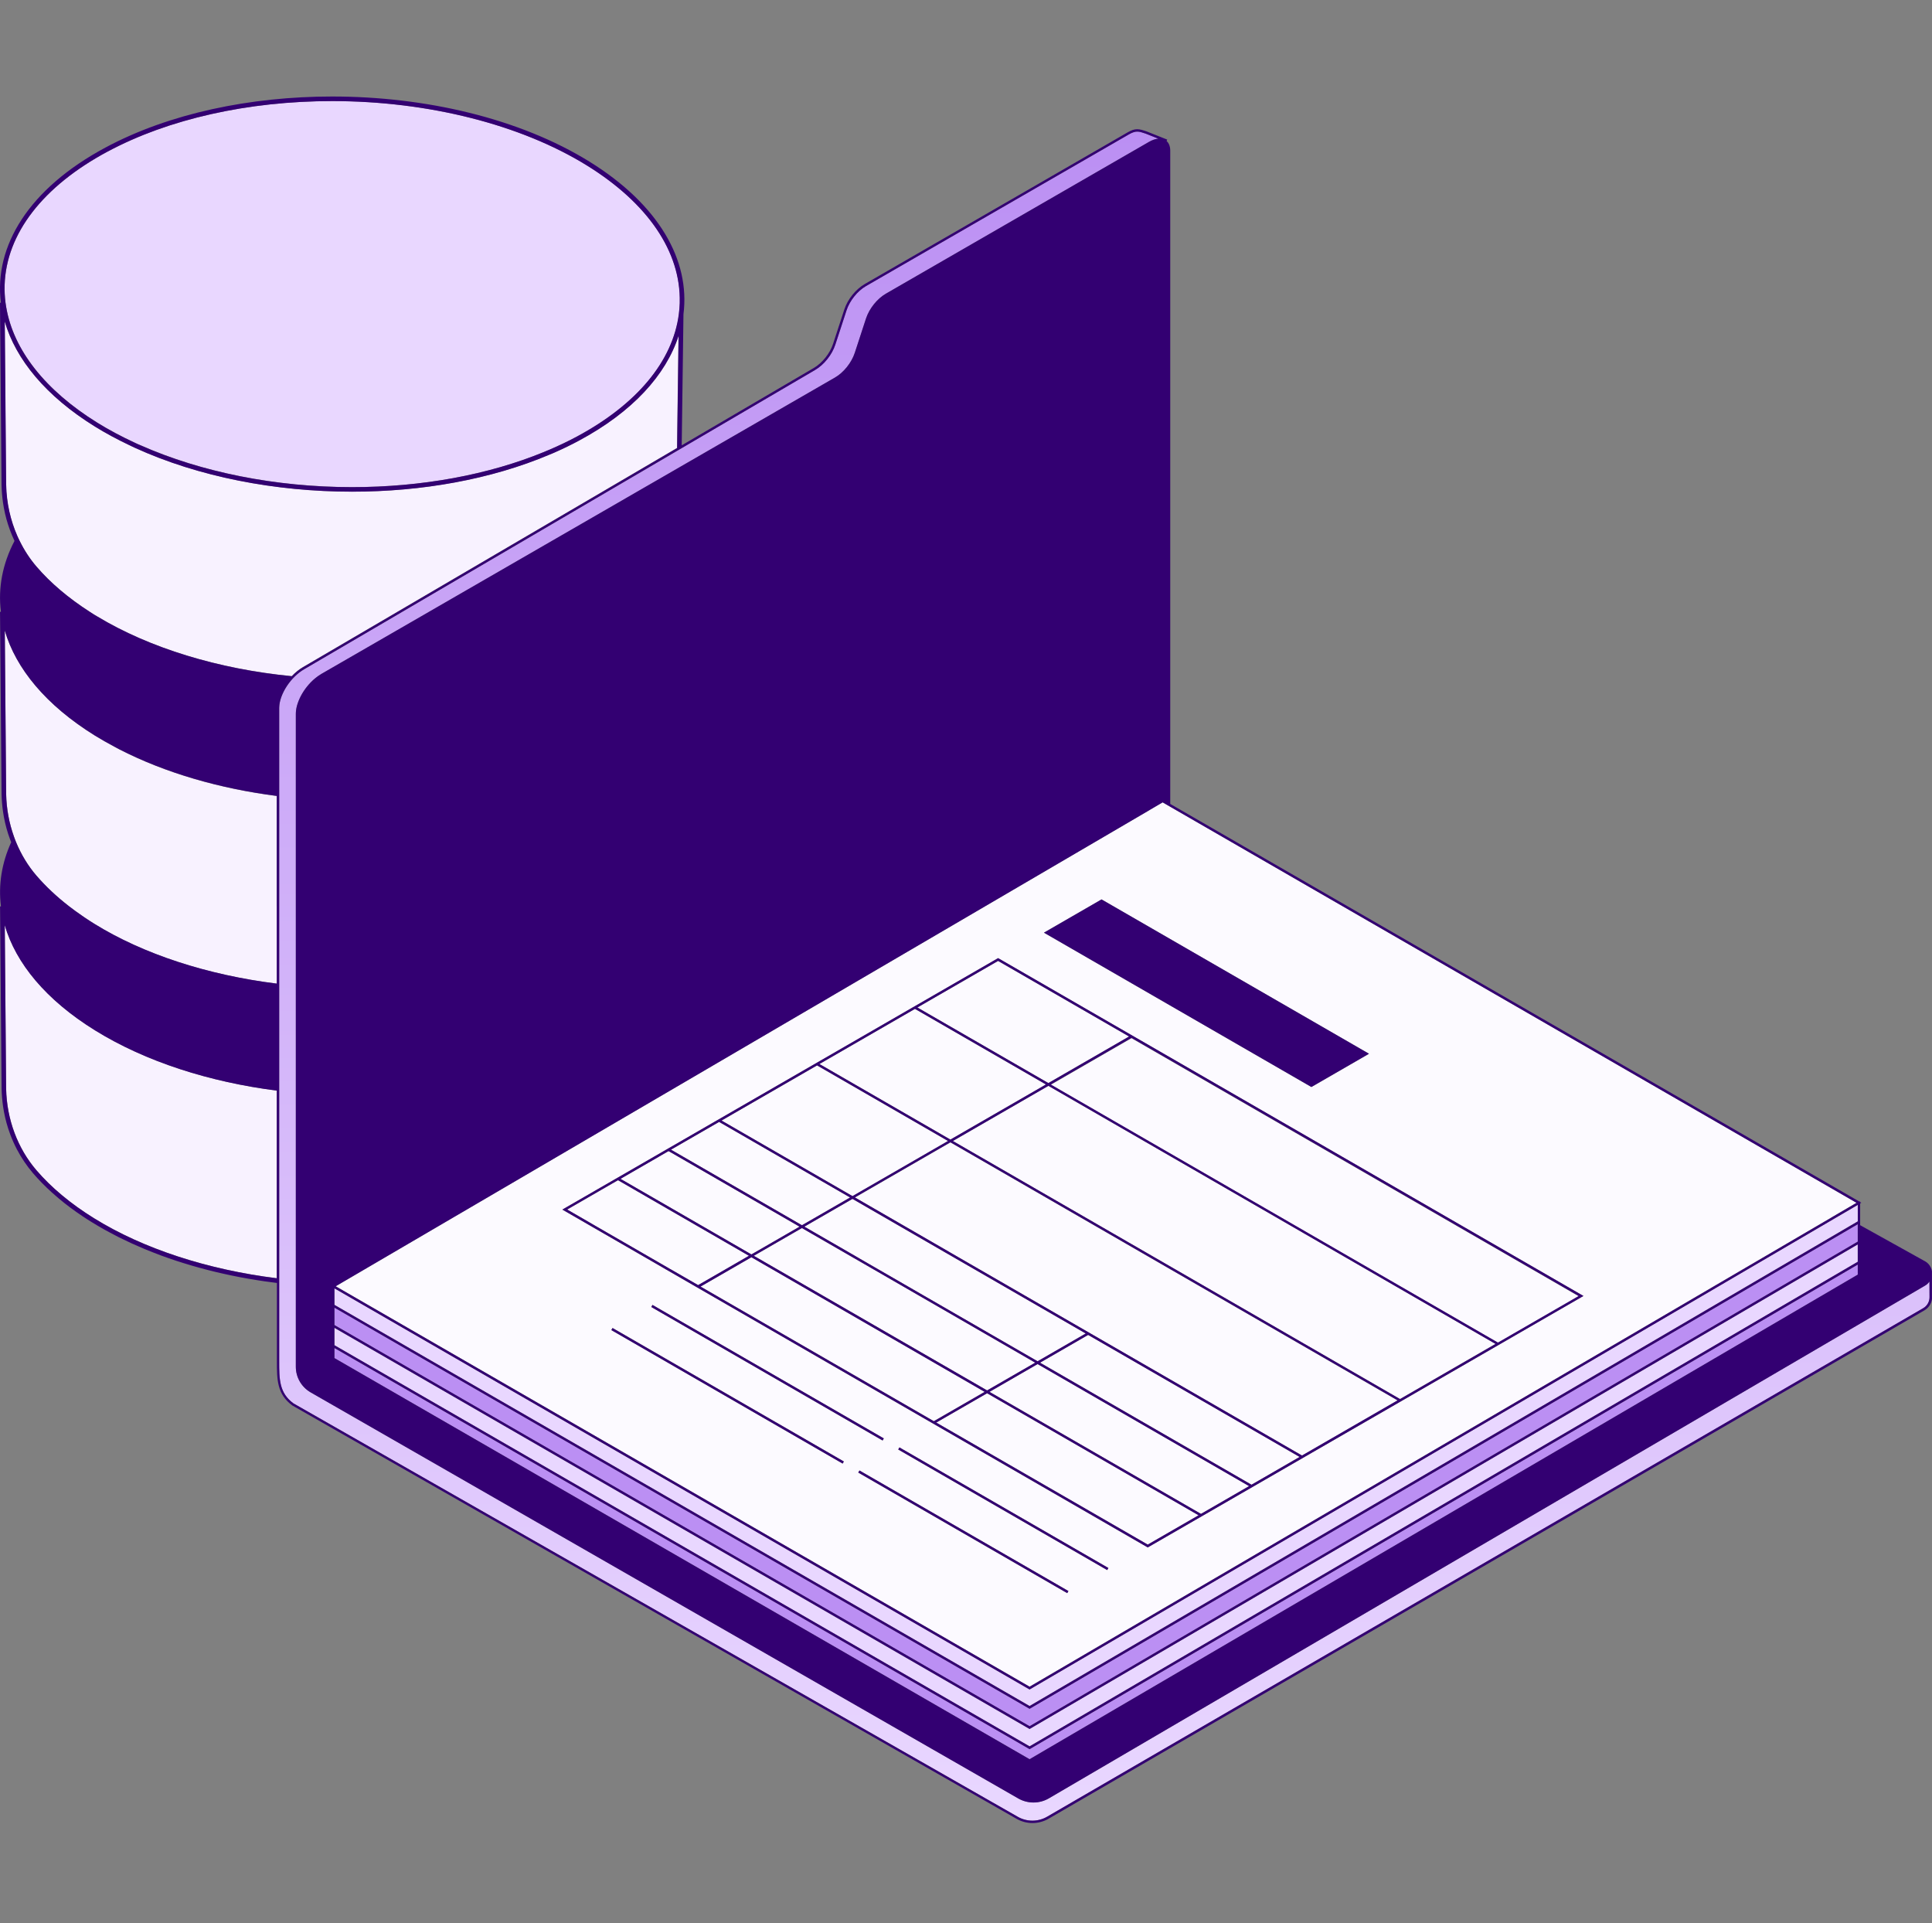 <?xml version="1.0" encoding="UTF-8"?>
<svg id="Layer_1" data-name="Layer 1" xmlns="http://www.w3.org/2000/svg" xmlns:xlink="http://www.w3.org/1999/xlink" viewBox="0 0 762.04 758.52">
  <rect x="0" y="0" width="762.04" height="758.52" fill="#808080" stroke="none"/>
  <defs>
    <style>
      .cls-1 {
        fill: #e9d7ff;
      }

      .cls-1, .cls-2, .cls-3, .cls-4, .cls-5, .cls-6, .cls-7, .cls-8 {
        stroke-width: 0px;
      }

      .cls-2 {
        fill: url(#linear-gradient);
      }

      .cls-3 {
        fill: none;
      }

      .cls-4 {
        fill: #bb8ff3;
      }

      .cls-9 {
        clip-path: url(#clippath);
      }

      .cls-5 {
        fill: #fff;
      }

      .cls-6 {
        fill: #fcfaff;
      }

      .cls-7 {
        fill: #f8f2ff;
      }

      .cls-8 {
        fill: #330072;
      }
    </style>
    <clipPath id="clippath">
      <rect class="cls-3" y="38.04" width="762.02" height="680.91"/>
    </clipPath>
    <linearGradient id="linear-gradient" x1="435.61" y1="707.1" x2="435.61" y2="40.99" gradientTransform="translate(0 759) scale(1 -1)" gradientUnits="userSpaceOnUse">
      <stop offset="0" stop-color="#bb8ff3"/>
      <stop offset="1" stop-color="#e9d7ff"/>
    </linearGradient>
  </defs>
  <g class="cls-9">
    <g>
      <path class="cls-6" d="M289.65,498.61l.9-.52,4.88-2.82-44.05-25.42-1.59-.93-6.02-3.47-20.06,11.57,8.98,5.19,1.75,1.02,28.38,16.36.75.44.75.44,11.06,6.37,13.37-7.71.9-.52Z"/>
      <path class="cls-6" d="M252.07,469.14l44.3,25.57,19-10.95-51.67-29.81-.85.49-2.98,1.72-15.17,8.74,5.77,3.32,1.59.92Z"/>
      <path class="cls-6" d="M410.22,537.4l83.42,48.14,18.98-10.97-83.42-48.13-18.98,10.95Z"/>
      <path class="cls-6" d="M336.63,496.04l-.75-.43-19.58-11.29-18.98,10.95,3.88,2.23.75.44.75.43,86.65,49.98,18.98-10.95-70.95-40.94-.75-.42Z"/>
      <path class="cls-6" d="M390.29,548.9l83.42,48.14,18.98-10.97-83.42-48.13-18.98,10.96Z"/>
      <path class="cls-6" d="M300.97,498.45l-.75-.42-.76-.43-3.09-1.78-3.74,2.16-.9.52-.9.52-14.52,8.37,92.02,53.08,20.06-11.57-87.42-50.45Z"/>
      <path class="cls-6" d="M369.28,561.03l83.42,48.12,20.06-11.57-83.42-48.13-20.06,11.57Z"/>
      <path class="cls-6" d="M335.31,472.26l-51.67-29.81-18.98,10.95,51.65,29.81,19-10.95Z"/>
      <path class="cls-4" d="M131.91,531.62v3.98l274.19,158.2,326.66-191.11v-3.98l-326.66,191.12-.24-.14-273.95-158.06Z"/>
      <path class="cls-1" d="M732.75,490.76l-326.66,191.1-.24-.14-273.95-158.06v6.87l274.19,158.2,326.66-191.1v-6.86Z"/>
      <path class="cls-6" d="M428.26,525.9l-54.46-31.42-.75-.43-.75-.42-36.05-20.81-19,10.95,20.35,11.74.76.44.75.42,70.16,40.5,18.99-10.97Z"/>
      <path class="cls-4" d="M732.75,486.12v-3.33l-1.96,1.14-.47.28-.48.27-323.75,189.42-.24-.14-273.95-158.07v6.88l274.19,158.2,326.66-191.11v-3.54Z"/>
      <path class="cls-6" d="M373.93,449.98l-51.65-29.81-37.69,21.75,51.67,29.8,37.67-21.73Z"/>
      <path class="cls-6" d="M412.56,427.69l-51.67-29.81-37.69,21.74,51.67,29.81,37.69-21.73Z"/>
      <path class="cls-1" d="M732.75,475.16l-6.57,3.85-2.02,1.18-.48.28-.47.27-317.12,185.53-.24-.14-273.95-158.06v6.53l274.19,158.2,322.81-188.86.47-.27.48-.28,2.06-1.2.85-.51v-6.53Z"/>
      <path class="cls-6" d="M361.84,397.33l51.67,29.81,31.84-18.37-51.67-29.81-31.84,18.37Z"/>
      <path class="cls-7" d="M1.89,364.88l.54,64.55c.27,12.01,4.51,23.43,11.98,32.11,5.9,6.86,13.55,13.23,22.75,18.93,19.44,12.04,44.76,20.24,72.03,23.64v-74c-26.45-3.4-51.64-11.35-71.69-23.77-19.42-12.03-31.26-26.53-35.6-41.46Z"/>
      <path class="cls-6" d="M443.62,490.18l-.75-.42-68-39.23-37.67,21.74,36.83,21.26.75.44.75.42,138.04,79.66,37.69-21.75-106.89-61.67-.75-.44Z"/>
      <path class="cls-5" d="M113.62,268.35c-.96-.1-1.93-.18-2.89-.29.96.11,1.92.21,2.89.31h0Z"/>
      <path class="cls-2" d="M759.29,507.01l-345.55,202.18c-3.74,2.18-8.38,2.2-12.13.04l-279.1-160.14c-3.61-2.09-5.82-5.92-5.82-10.09v-257.44c0-1.01.15-2.08.43-3.17.08-.31.18-.62.28-.93s.21-.62.34-.93c1.03-2.64,2.74-5.26,4.84-7.43.59-.6,1.21-1.18,1.86-1.7.75-.6,1.54-1.16,2.34-1.63l39.44-22.75,3.15-1.82,76.05-43.88.86-.49.79-.47,19.87-11.46,1.83-1.06,60.53-34.92c3.47-2,6.57-5.88,7.86-9.78l4.43-13.55c1.28-3.9,4.38-7.8,7.86-9.78l103.69-59.82c1.35-.78,2.62-1.2,3.75-1.3l-5.04-2c-1.35-.45-2.3-.78-3.27-.78s-1.93.31-3.33,1.11l-103.69,59.82c-3.34,1.93-6.4,5.75-7.64,9.53l-4.43,13.55c-1.33,4.05-4.48,7.98-8.07,10.05l-52.54,30.77-1.83,1.07-24.84,14.55-.83.49-.85.49-81.74,47.87-3.1,1.82-35.69,20.89c-1.33.76-2.58,1.75-3.74,2.88-.54.52-1.05,1.09-1.54,1.66-2.19,2.62-3.8,5.72-4.37,8.61-.06.31-.11.62-.14.93-.04.31-.06.62-.07.92,0,.13-.01.25-.01.37v257.45c0,7.3,0,12.58,5.64,16.73l285.64,163c3.6,2.08,8.07,2.06,11.65-.03l345.5-200.52c1.67-.98,2.6-2.71,2.51-4.64l-.03-5.88c-.44.62-1.02,1.19-1.75,1.61h-.01Z"/>
      <path class="cls-7" d="M7.24,212.27c.15.34.32.68.48,1.01,1.81,3.67,4.03,7.09,6.67,10.16,5.51,6.43,12.6,12.4,21,17.82.58.37,1.14.75,1.73,1.11.38.24.79.47,1.18.7,20.69,12.5,47.77,20.75,76.75,23.58,1.35-1.41,2.85-2.65,4.44-3.57l34.29-20.07,3.1-1.82,82.8-48.49.86-.51.84-.49,25.64-15.03.59-44.28c-4.98,15.42-18.08,29.98-39.32,41.37-3,1.61-6.12,3.12-9.31,4.54-.37.17-.75.32-1.12.48-.36.16-.75.31-1.12.47-23.04,9.78-50.38,14.63-77.88,14.63-30.23,0-60.65-5.85-85.79-17.35-.37-.17-.73-.35-1.1-.52-.37-.17-.72-.34-1.09-.52-4.68-2.23-9.18-4.64-13.44-7.27-19.42-12.02-31.26-26.53-35.6-41.46l.54,64.55c.16,7.01,1.68,13.8,4.39,19.97.14.32.28.65.44.97h.01Z"/>
      <path class="cls-7" d="M46.07,295c-.32-.17-.65-.34-.97-.52-2.6-1.38-5.16-2.82-7.6-4.33-19.42-12.02-31.26-26.53-35.6-41.46l.54,64.54c.13,5.79,1.18,11.43,3.07,16.71.13.36.27.72.39,1.09.14.38.3.76.45,1.14,1.99,4.82,4.68,9.29,8.04,13.19,3.64,4.24,7.97,8.3,12.91,12.12.79.61,1.61,1.21,2.43,1.82,2.36,1.72,4.81,3.38,7.42,5,19.44,12.04,44.76,20.24,72.04,23.64v-74c-22.41-2.88-43.9-9.02-62.13-18.4-.32-.17-.65-.35-.97-.52v-.03Z"/>
      <path class="cls-6" d="M514.2,486.33l-.75-.44-99.95-57.67-37.69,21.75,68.78,39.68.76.44.75.42,106.1,61.23,37.69-21.75-74.94-43.25-.75-.42Z"/>
      <path class="cls-1" d="M2.47,121.2c2.85,16.8,15.32,32.72,35.97,45.5,4.58,2.85,9.52,5.46,14.73,7.87.37.17.73.35,1.1.52.38.17.78.32,1.16.49,23.91,10.6,53.3,16.52,83.48,16.52,27.49,0,53.79-4.86,75.63-13.84.4-.15.78-.32,1.16-.49.38-.15.77-.32,1.16-.48,3.68-1.58,7.23-3.27,10.64-5.09,23.77-12.74,37.9-29.77,40.3-48.35.18-1.42.31-2.85.35-4.29v-.31c.48-19.9-12.49-39.06-36.6-54-26.08-16.13-62.7-25.39-100.47-25.39-33.18,0-64.63,7.08-88.58,19.9C16.9,73.48,2.47,92.17,1.83,112.4c-.07,2.34.06,4.67.35,6.99.07.61.18,1.21.28,1.82h0Z"/>
      <path class="cls-6" d="M515.17,485.92l.75.44.75.43,74.17,42.78,31.84-18.37-47.85-27.6-.75-.44-.75-.42-127.04-73.3-31.84,18.37,100.72,58.11Z"/>
      <path class="cls-6" d="M453.45,319.42l-.47.28-184.28,107.81-1.83,1.07-132.07,77.26-1.44.84-.89.52-.08.06.63.37h.03s273.04,157.55,273.04,157.55l316.17-184.97.46-.28.48-.28,2.02-1.18,6.08-3.55.89-.52.08-.06-.68-.4-270.05-155.82-3-1.73-4.64,2.72-.48.28.03.03ZM332.36,577.18l-91.23-52.65.47-.82,91.23,52.65-.46.82ZM256.88,515.45l.47-.82,91.23,52.65-.46.82-91.23-52.65ZM420.94,628.29l-82.42-47.54.47-.82,82.42,47.54-.47.82ZM436.71,619.2l-82.42-47.55.46-.82,82.42,47.55-.46.82ZM575.8,482.96l.75.44,48,27.7-.71.41-171.15,98.76-.24-.14-189.87-109.55-.75-.44-.75-.44-27.56-15.9-1.76-1.02-9.96-5.74.71-.41,38.29-22.09,2.84-1.63,130.02-75.02.24.14,181.14,104.52.75.44v-.03ZM539.97,415.58l-22.71,13.11-.24-.14-105.25-60.73,22.71-13.11.24.14,105.25,60.73Z"/>
      <path class="cls-8" d="M759.19,497.36l-25.49-14.18v-8.57l.47-.27-.47-.27v-.23h-.35l-271.77-156.79V59.43c0-1.72-.54-3.02-1.44-3.82l.25-.55-8.22-3.27c-3-1-4.36-1.34-7.39.41l-103.69,59.82c-3.58,2.07-6.74,6-8.07,10.05l-4.43,13.55c-1.23,3.76-4.3,7.6-7.65,9.53l-52.05,30.48.69-51.72c2.69-21.19-9.61-43.16-37.13-60.2-27.49-17-64.59-25.65-101.42-25.65-32.26,0-64.29,6.64-89.44,20.13C11.4,74.37-2.44,97.01.35,119.39h-.35l.61,71.96c.06,2.28.24,4.55.56,6.79.11.75.23,1.49.37,2.24.55,2.97,1.35,5.88,2.4,8.7.54,1.44,1.13,2.85,1.78,4.24-4.73,9.04-6.54,18.51-5.36,27.95h-.35l.61,71.96c.06,2.29.24,4.55.56,6.8.11.75.23,1.49.37,2.24.55,2.97,1.35,5.88,2.4,8.7.14.39.31.79.47,1.17-3.75,8.23-5.11,16.79-4.05,25.32h-.35l.61,71.96c.06,2.28.24,4.55.56,6.8.11.75.23,1.49.37,2.24.55,2.97,1.35,5.88,2.4,8.7.78,2.11,1.69,4.19,2.74,6.17,1.75,3.33,3.86,6.47,6.33,9.36,2.21,2.58,4.68,5.1,7.41,7.57.9.82,1.85,1.63,2.81,2.44,2.89,2.43,6.05,4.78,9.46,7.05,1.14.76,2.3,1.51,3.5,2.24,1.66,1.03,3.37,2.03,5.11,3,.58.32,1.18.64,1.76.95,1.17.63,2.34,1.27,3.54,1.87.72.37,1.45.71,2.19,1.06,1.1.54,2.19,1.06,3.3,1.56.79.37,1.61.71,2.41,1.06,1.07.46,2.16.94,3.26,1.4.85.35,1.71.68,2.55,1.01,1.09.42,2.17.85,3.26,1.26.89.32,1.78.64,2.68.95,1.1.38,2.19.76,3.3,1.13.92.3,1.83.59,2.76.87,1.11.35,2.23.69,3.36,1.02.93.27,1.88.54,2.82.8,1.13.31,2.27.61,3.41.91.96.24,1.92.48,2.88.72,1.16.28,2.31.53,3.47.8.97.21,1.93.42,2.91.63,1.17.24,2.35.48,3.54.71.98.18,1.95.36,2.92.53,1.21.21,2.43.41,3.64.61.96.15,1.93.31,2.9.45,1.24.18,2.5.33,3.74.5.43.06.86.13,1.3.17v30.79c0,7.29,0,13.04,6.07,17.52l285.68,163.02c1.93,1.11,4.1,1.67,6.28,1.67s4.39-.58,6.33-1.7l345.51-200.52c1.94-1.14,3.09-3.24,2.97-5.47l-.04-8.21c.33-2.15-.6-4.47-2.76-5.68h-.03ZM406.1,688.72l-274.19-158.2v-6.87l273.95,158.07.24.14,326.66-191.11v6.86l-326.66,191.12h0ZM732.76,498.7v3.98l-326.66,191.11-274.19-158.2v-3.98l273.95,158.07.24.14,326.66-191.11h0ZM406.1,680.77l-274.19-158.2v-6.87l273.95,158.07.24.14,323.75-189.41.47-.28.48-.28,1.96-1.14v6.87l-326.66,191.11h0ZM731.91,482.2l-2.06,1.2-.48.28-.46.28-322.81,188.86-274.19-158.2v-6.53l273.95,158.06.24.14,317.12-185.53.47-.28.48-.28,2.03-1.18,6.57-3.85v6.52l-.85.49h-.01ZM461.56,318.15l270.05,155.82.68.39-.08.06-.89.52-6.08,3.55-2.02,1.19-.48.28-.46.28-316.17,184.97-273.04-157.54h-.03s-.63-.38-.63-.38l.08-.06.89-.52,1.44-.85,132.07-77.26,1.83-1.07,184.28-107.81.47-.28.48-.28,4.64-2.72,3,1.73-.03-.03ZM42.47,59.77c23.95-12.84,55.4-19.9,88.58-19.9,37.77,0,74.38,9.26,100.44,25.4,24.11,14.93,37.08,34.1,36.6,54v.31c-.04,1.44-.17,2.86-.35,4.29-2.4,18.58-16.53,35.61-40.3,48.35-3.4,1.82-6.95,3.51-10.64,5.09-.38.17-.78.32-1.16.48-.38.17-.78.32-1.16.49-21.84,8.97-48.14,13.84-75.63,13.84-30.16,0-59.57-5.92-83.47-16.52-.38-.17-.78-.32-1.16-.49-.38-.17-.73-.35-1.1-.52-5.19-2.4-10.13-5.02-14.73-7.87-20.62-12.8-33.08-28.7-35.94-45.52-.1-.61-.21-1.21-.28-1.82-.3-2.31-.42-4.65-.35-6.99.63-20.23,15.06-38.92,40.64-52.63h0ZM2.43,191.34l-.54-64.55c4.34,14.94,16.18,29.43,35.6,41.46,4.26,2.64,8.76,5.05,13.44,7.27.37.17.72.35,1.09.52.37.17.73.35,1.1.52,25.14,11.52,55.54,17.35,85.79,17.35,27.51,0,54.84-4.85,77.89-14.63.37-.15.75-.31,1.12-.46.36-.15.75-.32,1.11-.48,3.19-1.41,6.31-2.92,9.31-4.54,21.24-11.39,34.35-25.95,39.33-41.37l-.59,44.28-25.64,15.03-.85.49-.86.51-82.8,48.49-3.1,1.82-34.29,20.07c-1.59.92-3.09,2.16-4.44,3.57-28.97-2.83-56.05-11.08-76.75-23.58-.4-.24-.8-.46-1.19-.7-.59-.37-1.16-.75-1.73-1.11-8.42-5.41-15.49-11.39-21-17.82-2.64-3.07-4.87-6.5-6.67-10.16-.17-.34-.32-.68-.48-1.01-.16-.32-.3-.65-.44-.97-2.71-6.17-4.23-12.97-4.39-19.97h-.01ZM113.62,268.35c-.96-.1-1.93-.2-2.89-.31.96.11,1.93.2,2.89.3h0ZM109.17,504.12c-27.28-3.4-52.6-11.6-72.03-23.64-9.2-5.69-16.86-12.07-22.75-18.93-7.45-8.68-11.71-20.09-11.98-32.11l-.54-64.55c4.34,14.94,16.18,29.43,35.6,41.46,20.06,12.42,45.23,20.37,71.69,23.77v74ZM109.17,357.42v30.49c-27.28-3.4-52.6-11.6-72.03-23.64-2.61-1.61-5.06-3.28-7.42-5.01-.82-.6-1.64-1.2-2.43-1.82-4.94-3.82-9.25-7.88-12.91-12.12-3.36-3.9-6.05-8.37-8.04-13.19-.15-.38-.31-.76-.45-1.14-.14-.35-.27-.72-.4-1.09-1.89-5.27-2.95-10.91-3.07-16.7l-.54-64.55c4.34,14.94,16.18,29.43,35.6,41.46,2.45,1.52,5.01,2.95,7.6,4.33.32.17.65.35.97.52.32.17.65.35.97.52,18.24,9.36,39.72,15.52,62.13,18.4v43.54ZM758.55,515.92l-345.5,200.52c-3.58,2.1-8.05,2.11-11.65.03l-285.64-163c-5.64-4.16-5.64-9.43-5.64-16.73v-257.45c0-.13,0-.25.01-.37,0-.29.03-.6.07-.92.04-.31.08-.62.14-.93.58-2.89,2.19-5.99,4.37-8.61.48-.58,1-1.14,1.54-1.66,1.16-1.13,2.41-2.11,3.74-2.88l35.69-20.89,3.1-1.82,81.74-47.87.85-.49.83-.49,24.84-14.55,1.83-1.07,52.54-30.77c3.58-2.07,6.74-6,8.07-10.05l4.43-13.55c1.23-3.76,4.3-7.6,7.64-9.53l103.69-59.82c1.4-.8,2.37-1.11,3.33-1.11s1.92.32,3.27.78l5.04,2c-1.13.1-2.41.51-3.75,1.3l-103.69,59.82c-3.47,2-6.57,5.88-7.86,9.78l-4.43,13.55c-1.28,3.9-4.39,7.8-7.86,9.78l-60.53,34.92-1.83,1.06-19.87,11.46-.79.47-.86.49-76.05,43.88-3.15,1.82-39.44,22.75c-.8.46-1.58,1.02-2.34,1.63-.65.52-1.27,1.1-1.86,1.7-2.1,2.17-3.82,4.79-4.84,7.43-.13.31-.24.62-.34.93s-.2.62-.28.93c-.28,1.09-.43,2.16-.43,3.17v257.45c0,4.16,2.21,8.01,5.82,10.09l279.1,160.15c3.75,2.17,8.39,2.16,12.13-.04l345.55-202.18c.73-.42,1.31-.99,1.75-1.61l.03,5.88c.08,1.93-.85,3.66-2.51,4.63h.01Z"/>
      <path class="cls-8" d="M393.67,377.87l-130.02,75.02-2.83,1.64-38.3,22.09-.7.41,9.96,5.74,1.76,1.02,27.56,15.9.75.44.75.44,189.87,109.55.24.14,171.15-98.76.7-.41-48-27.7-.75-.44-.75-.43-181.13-104.53-.24-.14v.03ZM360.89,397.87l51.67,29.81-37.69,21.75-51.67-29.81,37.69-21.75ZM322.27,420.16l51.67,29.81-37.69,21.75-51.67-29.81,37.69-21.75ZM339.11,496.37l-.75-.44-.75-.44-20.35-11.74,18.98-10.95,36.05,20.81.75.44.75.43,54.46,31.42-18.99,10.95-70.17-40.48h.01ZM408.33,537.4l-18.99,10.95-86.65-50-.75-.43-.75-.44-3.88-2.23,18.99-10.95,19.58,11.29.75.44.75.43,70.95,40.94ZM283.64,442.45l51.67,29.81-18.99,10.95-51.67-29.81,18.99-10.95ZM259.88,456.16l2.98-1.72.85-.48,51.67,29.81-18.99,10.95-44.3-25.57-1.59-.92-5.75-3.32,15.16-8.75h-.01ZM264.31,500.47l-.75-.44-.75-.44-28.38-16.38-1.75-1.02-8.99-5.19,20.06-11.57,6.02,3.47,1.59.92,44.05,25.42-4.88,2.82-.9.52-.9.52-13.37,7.71-11.06-6.37v.03ZM276.32,507.39l14.52-8.37.9-.52.9-.52,3.74-2.16,3.09,1.79.75.43.75.44,87.42,50.45-20.06,11.57-92.02-53.1h.01ZM452.7,609.15l-83.42-48.12,20.06-11.57,83.42,48.13-20.06,11.57ZM473.7,597.04l-83.42-48.12,18.98-10.96,83.42,48.13-18.98,10.95ZM493.63,585.54l-83.42-48.13,18.98-10.95,83.42,48.12-18.98,10.96ZM513.56,574.03l-138.05-79.66-.75-.44-.75-.44-36.83-21.26,37.69-21.75,68,39.23.75.44.75.43,106.89,61.67-37.69,21.75h-.01ZM552.2,551.75l-106.09-61.22-.75-.43-.75-.44-68.77-39.68,37.69-21.75,99.93,57.66.75.44.75.44,74.94,43.25-37.69,21.75h0ZM573.33,482.62l.75.44.75.44,47.85,27.6-31.84,18.37-74.16-42.79-.75-.44-.75-.43-100.73-58.12,31.84-18.37,127.04,73.3h0ZM413.5,427.14l-51.67-29.81,31.84-18.37,51.67,29.81-31.84,18.37Z"/>
      <path class="cls-8" d="M354.76,570.82l-.47.82,82.42,47.55.47-.82-82.42-47.55Z"/>
      <path class="cls-8" d="M339,579.92l-.47.82,82.42,47.55.47-.82-82.42-47.55Z"/>
      <path class="cls-8" d="M257.36,514.63l-.47.82,91.24,52.64.47-.82-91.24-52.64Z"/>
      <path class="cls-8" d="M241.6,523.74l-.47.82,91.24,52.64.47-.82-91.24-52.64Z"/>
      <path class="cls-8" d="M434.48,354.71l-22.71,13.11,105.24,60.72.24.14,22.72-13.11-105.26-60.73-.24-.14Z"/>
    </g>
  </g>
</svg>